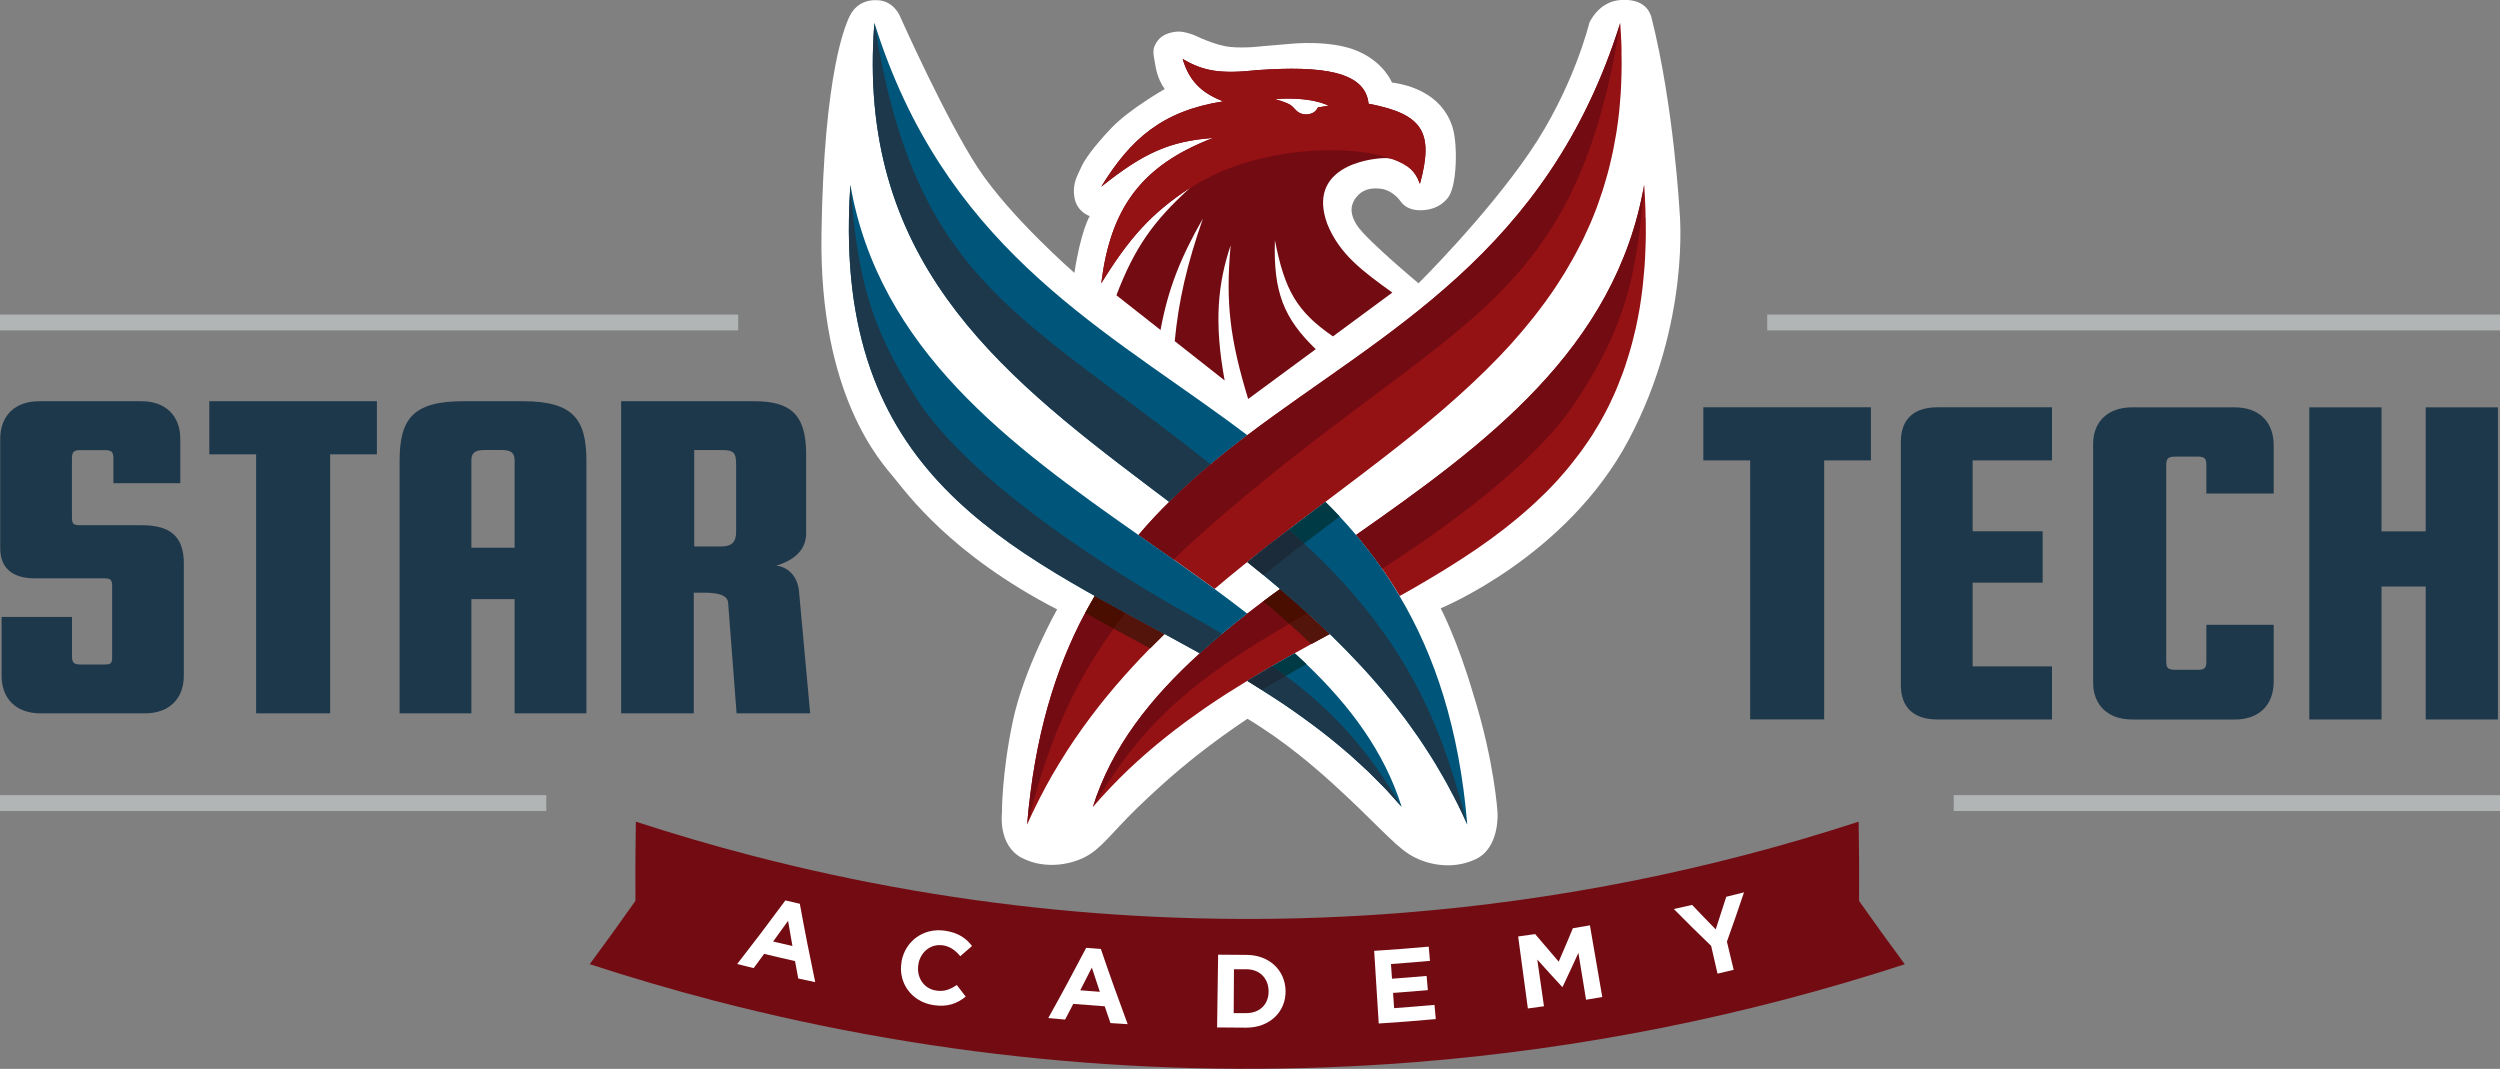 <svg width="276" height="118" viewBox="0 0 276 118" fill="none" xmlns="http://www.w3.org/2000/svg">
<rect x="0" y="0" width="276" height="118" fill="#808080" stroke="none"/>
<g clip-path="url(#clip0_4766_1159)">
<path d="M7.95 72.427C7.95 73.175 8.148 73.362 8.935 73.362H11.493C12.231 73.362 12.382 73.266 12.382 72.518V64.781C12.382 63.985 12.231 63.846 11.445 63.846H3.813C1.55 63.846 0.024 62.863 0.024 60.517V48.468C0.024 45.845 1.7 44.295 4.306 44.295H15.624C18.23 44.295 19.905 45.845 19.905 48.468V53.347H12.52V50.627C12.52 49.879 12.322 49.692 11.535 49.692H8.929C8.142 49.692 7.944 49.879 7.944 50.627V57.05C7.944 57.797 8.04 57.984 8.833 57.984H15.672C18.824 57.984 20.295 59.251 20.295 62.206V74.58C20.295 77.204 18.62 78.754 16.014 78.754H4.456C1.85 78.754 0.175 77.204 0.175 74.58V68.11H7.95V72.421V72.427ZM41.617 50.157H36.447V78.754H28.275V50.157H23.105V44.295H41.611V50.157H41.617ZM52.041 66.144V78.754H44.115V50.904C44.115 46.357 45.49 44.295 51.104 44.295H57.751C63.359 44.295 64.74 46.357 64.74 50.904V78.754H56.814V66.144H52.041ZM56.814 60.469V50.808C56.814 49.964 56.37 49.68 55.337 49.68H53.518C52.485 49.68 52.041 49.964 52.041 50.808V60.469H56.814ZM89.436 78.754H81.319L80.382 66.517C80.286 65.251 77.776 65.438 76.593 65.438V78.754H68.571V44.295H83.24C87.077 44.295 88.998 45.561 88.998 50.108V58.877C88.998 60.427 88.061 61.735 85.702 62.441C87.077 62.628 88.061 63.659 88.212 65.299L89.442 78.754H89.436ZM81.264 51.188C81.264 49.97 80.97 49.686 79.739 49.686H76.641V60.33H79.595C80.826 60.33 81.27 59.818 81.27 58.69V51.188H81.264Z" fill="#1E384B"/>
<path d="M81.498 34.724H0V36.473H81.498V34.724Z" fill="#B2B5B6"/>
<path d="M206.559 50.827H201.389V79.424H193.217V50.827H188.047V44.965H206.553V50.827H206.559ZM209.855 48.764C209.855 46.279 211.284 44.965 213.89 44.965H226.541V50.827H217.781V58.654H225.509V64.329H217.781V73.568H226.541V79.43H213.89C211.284 79.43 209.855 78.115 209.855 75.63V48.764ZM235.362 79.43C232.756 79.43 231.081 77.88 231.081 75.353V49.005C231.081 46.521 232.756 44.971 235.362 44.971H246.734C249.34 44.971 251.015 46.521 251.015 49.144V54.487H243.582V51.345C243.582 50.597 243.384 50.41 242.597 50.41H240.231C239.343 50.41 239.151 50.597 239.151 51.393V72.916C239.151 73.761 239.301 73.948 240.231 73.948H242.597C243.384 73.948 243.582 73.761 243.582 73.013V68.978H251.015V75.262C251.015 77.886 249.34 79.436 246.734 79.436H235.362V79.43ZM275.772 79.43H267.798V64.757H262.922V79.43H254.948V44.971H262.922V58.66H267.798V44.971H275.772V79.43Z" fill="#1E384B"/>
<path d="M195.102 36.474L276 36.474V34.725L195.102 34.725V36.474Z" fill="#B2B5B6"/>
<path d="M215.691 89.536L276 89.536V87.787L215.691 87.787V89.536Z" fill="#B2B5B6"/>
<path d="M118.618 30.129C118.618 30.129 111.544 23.972 107.99 18.581C104.435 13.189 99.403 1.894 99.403 1.894C99.403 1.894 98.737 0.018 96.737 0.018C95.801 -0.006 94.774 0.308 94.072 1.315C93.369 2.322 90.955 7.973 90.691 25.841C90.427 43.71 97.314 51.055 98.695 52.732C100.076 54.408 104.976 61.235 116.708 67.277C116.708 67.277 113.058 73.724 111.815 79.622C110.572 85.52 110.614 89.808 110.614 89.808C110.614 89.808 110.169 93.353 112.835 94.722C115.501 96.091 118.642 95.41 120.341 94.294C122.04 93.179 123.163 91.382 126.742 88.059C127.102 87.721 127.925 86.961 128.699 86.274C130.657 84.531 133.605 82.1 137.718 79.35C141.933 81.889 145.199 84.76 147.109 86.485C151.558 90.507 153.756 93.148 155.539 94.288C157.316 95.428 160.234 96.121 162.924 94.849C165.614 93.577 165.326 89.687 165.326 89.687C165.326 89.687 164.99 84.06 162.66 76.667C160.883 70.594 159.052 67.157 159.052 67.157C159.052 67.157 172.982 61.476 179.827 48.522C186.678 35.569 185.429 23.417 185.429 23.417C185.429 23.417 184.805 11.748 182.313 1.888C182.067 1.038 181.304 -0.175 178.872 0.006C176.44 0.187 175.462 2.527 175.462 2.527C175.462 2.527 173.738 9.71 168.845 16.862C163.951 24.008 156.602 31.275 156.602 31.275C156.602 31.275 150.934 26.547 149.853 24.937C148.772 23.327 149.3 22.344 149.703 21.807C150.375 20.939 151.282 20.715 152.363 20.824C153.443 20.933 154.242 21.692 154.644 22.253C155.047 22.814 155.749 23.212 156.782 23.212C157.815 23.212 158.961 22.923 159.808 21.891C160.655 20.86 160.757 18.134 160.721 16.844C160.667 14.95 160.445 13.822 159.718 12.61C157.965 9.679 154.32 9.191 153.672 9.113C153.672 9.113 152.807 6.881 149.859 5.627C146.911 4.379 142.641 4.825 142.641 4.825L139.477 5.09C139.477 5.09 137.484 5.356 135.79 5.181C134.103 5 131.966 3.932 131.966 3.932C131.966 3.932 130.831 3.462 130.098 3.486C129.366 3.51 128.363 3.751 127.828 4.469C127.294 5.187 127.264 5.609 127.426 6.489C127.588 7.37 127.69 8.576 128.585 9.83C128.585 9.83 124.67 12.062 122.713 14.118C120.755 16.174 119.698 17.664 119.344 18.508C118.99 19.352 118.353 20.191 118.618 21.801C118.882 23.411 120.305 23.857 120.305 23.857C120.305 23.857 119.326 25.467 118.618 30.111V30.129Z" fill="white"/>
<path d="M120.869 65.788C120.503 66.403 120.149 67.036 119.8 67.675C116.498 73.851 114.198 81.383 113.394 91.026C113.772 90.169 114.174 89.337 114.588 88.511C114.678 88.336 114.769 88.155 114.859 87.98C115.267 87.184 115.693 86.4 116.132 85.628C116.198 85.514 116.27 85.399 116.336 85.284C116.744 84.585 117.164 83.897 117.597 83.216C117.681 83.083 117.765 82.951 117.849 82.818C118.323 82.082 118.816 81.365 119.314 80.659C119.416 80.52 119.518 80.376 119.614 80.237C120.107 79.555 120.605 78.88 121.121 78.223C121.151 78.18 121.181 78.138 121.211 78.102C121.758 77.403 122.322 76.715 122.893 76.04C122.995 75.919 123.097 75.798 123.199 75.678C124.394 74.285 125.631 72.94 126.904 71.643C126.94 71.607 126.976 71.565 127.018 71.529C127.534 71.004 128.05 70.492 128.579 69.979C127.138 69.195 125.697 68.423 124.274 67.651C123.127 67.03 121.992 66.409 120.875 65.776L120.869 65.788Z" fill="#941114"/>
<path d="M179.022 5.681C179.016 5.428 179.016 5.174 179.004 4.915C178.974 4.137 178.932 3.347 178.872 2.539C170.91 27.97 152.873 36.569 137.705 48.046C137.093 48.51 136.48 48.974 135.88 49.451C135.123 50.042 134.379 50.645 133.646 51.26C132.067 52.575 130.548 53.956 129.083 55.409C128.555 55.934 128.026 56.458 127.516 57.007C126.891 57.67 126.285 58.358 125.69 59.057C126.987 59.968 128.278 60.867 129.563 61.771C131.094 62.851 132.608 63.924 134.091 65.016C136.066 63.339 138.09 61.717 140.119 60.137C140.215 60.065 140.305 59.992 140.401 59.92C141.656 58.943 142.917 57.984 144.178 57.025C144.899 56.482 145.613 55.94 146.328 55.403C149.138 53.286 151.924 51.188 154.62 49.059C154.68 49.011 154.734 48.968 154.794 48.92C155.298 48.522 155.797 48.118 156.295 47.72C156.325 47.696 156.355 47.672 156.385 47.648C157.43 46.797 158.457 45.941 159.465 45.073C159.567 44.982 159.67 44.892 159.772 44.801C160.15 44.47 160.528 44.144 160.9 43.806C161.045 43.68 161.189 43.547 161.327 43.42C161.663 43.119 161.993 42.811 162.324 42.504C162.468 42.365 162.618 42.232 162.762 42.093C163.11 41.768 163.452 41.436 163.789 41.105C163.903 40.99 164.017 40.881 164.131 40.773C164.575 40.333 165.019 39.886 165.452 39.434C165.518 39.368 165.578 39.301 165.644 39.235C166.004 38.855 166.364 38.475 166.713 38.089C166.857 37.932 166.995 37.776 167.133 37.613C167.403 37.311 167.673 37.004 167.932 36.696C168.088 36.515 168.238 36.334 168.388 36.153C168.64 35.852 168.886 35.55 169.127 35.249C169.271 35.068 169.415 34.887 169.559 34.706C169.823 34.368 170.081 34.019 170.339 33.675C170.448 33.53 170.562 33.385 170.664 33.235C171.018 32.746 171.36 32.258 171.696 31.757C171.793 31.618 171.883 31.468 171.973 31.329C172.213 30.961 172.453 30.593 172.681 30.219C172.807 30.02 172.921 29.815 173.041 29.61C173.234 29.285 173.426 28.953 173.612 28.621C173.732 28.404 173.852 28.187 173.972 27.964C174.152 27.626 174.326 27.288 174.501 26.951C174.609 26.734 174.717 26.523 174.825 26.305C175.017 25.901 175.203 25.497 175.383 25.087C175.455 24.93 175.527 24.774 175.599 24.611C175.84 24.05 176.068 23.477 176.284 22.898C176.356 22.711 176.422 22.512 176.488 22.325C176.632 21.921 176.776 21.511 176.908 21.095C176.986 20.854 177.058 20.613 177.13 20.371C177.245 19.991 177.359 19.606 177.467 19.214C177.533 18.96 177.605 18.707 177.665 18.454C177.767 18.05 177.863 17.64 177.953 17.23C178.007 16.988 178.061 16.753 178.109 16.506C178.217 15.975 178.313 15.438 178.403 14.896C178.427 14.769 178.451 14.642 178.469 14.51C178.572 13.84 178.662 13.159 178.74 12.471C178.764 12.242 178.782 12.013 178.806 11.778C178.854 11.295 178.896 10.813 178.926 10.325C178.944 10.053 178.956 9.77 178.968 9.492C178.992 9.028 179.004 8.552 179.016 8.081C179.016 7.798 179.028 7.514 179.028 7.225C179.028 6.712 179.028 6.2 179.01 5.675L179.022 5.681Z" fill="#941114"/>
<path d="M145.44 68.682C145.254 68.507 145.067 68.332 144.881 68.163C144.719 68.013 144.551 67.868 144.383 67.717C144.119 67.476 143.854 67.234 143.59 66.999C143.428 66.855 143.272 66.71 143.11 66.571C142.6 66.125 142.089 65.679 141.573 65.238C141.489 65.166 141.411 65.1 141.327 65.027C140.708 65.48 140.078 65.926 139.477 66.384C138.883 66.837 138.288 67.289 137.706 67.741C136.757 68.477 135.839 69.225 134.932 69.978C134.091 70.684 133.263 71.396 132.464 72.119C132.464 72.119 132.464 72.119 132.47 72.119C127.042 77.04 122.725 82.474 120.653 89.095C121.206 88.444 121.776 87.817 122.359 87.202C122.509 87.045 122.659 86.882 122.809 86.725C123.325 86.189 123.848 85.664 124.382 85.151C124.454 85.085 124.52 85.013 124.592 84.946C125.199 84.373 125.811 83.819 126.436 83.27C126.58 83.143 126.73 83.016 126.874 82.89C127.408 82.431 127.949 81.979 128.501 81.539C128.609 81.449 128.717 81.358 128.831 81.274C129.48 80.761 130.128 80.26 130.789 79.772C130.915 79.676 131.047 79.585 131.173 79.489C131.738 79.079 132.308 78.674 132.878 78.276C133.016 78.18 133.155 78.084 133.299 77.987C133.971 77.529 134.65 77.076 135.328 76.642C135.436 76.57 135.544 76.504 135.652 76.437C136.241 76.057 138.571 74.628 139.009 74.369C139.441 74.109 139.874 73.856 140.312 73.603C140.36 73.573 140.408 73.549 140.456 73.518C141.279 73.042 142.113 72.572 142.942 72.107C143.554 71.763 144.167 71.426 144.785 71.088C145.464 70.714 146.148 70.346 146.827 69.978C146.761 69.918 146.701 69.858 146.635 69.797C146.244 69.418 145.848 69.044 145.446 68.67L145.44 68.682Z" fill="#941114"/>
<path d="M181.67 24.038C181.67 23.755 181.67 23.477 181.658 23.194C181.628 22.283 181.586 21.354 181.52 20.395C178.362 38.572 163.897 49.119 149.715 59.057C150.718 60.239 151.678 61.482 152.591 62.79C153.263 63.755 153.912 64.756 154.53 65.794C154.981 65.54 155.431 65.287 155.881 65.034C156.08 64.919 156.278 64.805 156.476 64.69C156.83 64.485 157.184 64.28 157.539 64.069C157.767 63.936 157.995 63.797 158.223 63.659C158.547 63.466 158.872 63.267 159.196 63.074C159.424 62.935 159.652 62.796 159.874 62.652C160.199 62.447 160.523 62.242 160.847 62.036C161.057 61.904 161.267 61.765 161.478 61.633C161.85 61.385 162.222 61.138 162.594 60.891C162.744 60.788 162.895 60.692 163.045 60.589C163.549 60.239 164.047 59.89 164.54 59.534C164.69 59.425 164.834 59.317 164.978 59.208C165.326 58.949 165.675 58.69 166.017 58.424C166.203 58.279 166.383 58.135 166.563 57.99C166.864 57.749 167.164 57.508 167.464 57.26C167.65 57.103 167.836 56.953 168.016 56.796C168.311 56.543 168.599 56.289 168.887 56.036C169.055 55.885 169.229 55.729 169.397 55.572C169.722 55.27 170.04 54.963 170.358 54.655C170.478 54.541 170.598 54.426 170.718 54.305C171.145 53.877 171.565 53.437 171.973 52.991C172.069 52.882 172.159 52.774 172.256 52.665C172.568 52.315 172.874 51.965 173.168 51.604C173.306 51.441 173.438 51.266 173.57 51.103C173.823 50.789 174.069 50.47 174.309 50.15C174.447 49.963 174.579 49.782 174.717 49.596C174.952 49.27 175.18 48.932 175.408 48.6C175.528 48.413 175.654 48.233 175.774 48.046C176.02 47.66 176.254 47.268 176.489 46.87C176.573 46.725 176.663 46.58 176.747 46.429C177.059 45.875 177.359 45.314 177.647 44.729C177.69 44.644 177.726 44.554 177.768 44.464C178.008 43.969 178.236 43.468 178.458 42.95C178.542 42.757 178.62 42.552 178.698 42.353C178.866 41.931 179.035 41.508 179.191 41.074C179.275 40.845 179.353 40.616 179.431 40.381C179.575 39.953 179.713 39.512 179.845 39.072C179.917 38.837 179.983 38.608 180.049 38.367C180.187 37.878 180.313 37.378 180.434 36.865C180.482 36.666 180.53 36.473 180.578 36.274C180.734 35.556 180.884 34.827 181.01 34.073C181.016 34.025 181.022 33.976 181.034 33.928C181.148 33.228 181.25 32.517 181.334 31.781C181.364 31.54 181.382 31.287 181.412 31.04C181.466 30.491 181.52 29.936 181.562 29.369C181.58 29.073 181.598 28.772 181.616 28.477C181.646 27.928 181.664 27.373 181.682 26.812C181.688 26.505 181.7 26.191 181.7 25.877C181.7 25.274 181.7 24.653 181.688 24.032L181.67 24.038Z" fill="#941114"/>
<path d="M143.583 66.999C143.421 66.855 143.265 66.71 143.103 66.571C142.593 66.125 142.082 65.679 141.566 65.238C141.482 65.166 141.404 65.1 141.32 65.027C140.701 65.48 140.071 65.926 139.47 66.384C138.876 66.837 138.282 67.289 137.699 67.741C136.75 68.477 135.832 69.225 134.925 69.978C134.084 70.684 133.256 71.396 132.457 72.119C132.457 72.119 132.457 72.119 132.463 72.119C127.035 77.04 122.718 82.474 120.646 89.095C124.591 82.401 128.572 77.999 134.949 73.53C136.612 72.361 138.438 71.191 140.473 69.972C141.08 69.611 141.704 69.243 142.347 68.869C142.881 68.561 143.421 68.248 143.98 67.934C143.98 67.934 144.13 67.85 144.388 67.711C144.124 67.47 143.86 67.228 143.595 66.993L143.583 66.999Z" fill="#730B12"/>
<path d="M173.996 44.313C179.502 35.936 180.721 30.37 181.514 20.395C178.355 38.572 163.89 49.119 149.708 59.057C150.711 60.239 151.671 61.482 152.584 62.79C159.759 58.183 169.511 51.127 173.996 44.313Z" fill="#730B12"/>
<path d="M139.471 66.384C140.437 67.198 141.398 68.031 142.341 68.875C142.875 68.567 143.416 68.254 143.974 67.94C143.974 67.94 144.124 67.856 144.382 67.717C144.118 67.476 143.854 67.234 143.59 66.999C143.428 66.855 143.272 66.71 143.109 66.571C142.599 66.125 142.089 65.679 141.572 65.238C141.488 65.166 141.41 65.1 141.326 65.027C140.708 65.48 140.077 65.926 139.477 66.384H139.471Z" fill="#490E00"/>
<path d="M142.341 68.875C143.164 69.605 143.974 70.347 144.773 71.106C145.451 70.733 146.136 70.365 146.814 69.997C146.748 69.937 146.688 69.876 146.622 69.816C146.232 69.436 145.836 69.062 145.433 68.688C145.247 68.513 145.061 68.338 144.875 68.17C144.713 68.019 144.545 67.874 144.376 67.723C144.124 67.862 143.968 67.947 143.968 67.947C143.41 68.26 142.869 68.574 142.335 68.881L142.341 68.875Z" fill="#53140C"/>
<path d="M96.533 2.539C94.534 28.332 109.809 40.857 126.681 53.594C127.48 54.197 128.285 54.8 129.083 55.409C130.548 53.956 132.067 52.575 133.647 51.26C134.379 50.645 135.13 50.042 135.88 49.451C136.481 48.974 137.093 48.51 137.706 48.046C136.979 47.497 136.253 46.954 135.514 46.417C120.833 35.707 104.117 26.752 96.539 2.539H96.533Z" fill="#00567A"/>
<path d="M154.518 65.794C153.9 64.756 153.257 63.755 152.579 62.79C151.666 61.488 150.706 60.245 149.703 59.057C149.114 58.364 148.514 57.676 147.895 57.019C147.379 56.47 146.857 55.934 146.322 55.409C145.608 55.946 144.887 56.488 144.173 57.031C143.536 57.514 142.906 58.002 142.275 58.484C141.651 58.961 141.02 59.437 140.396 59.92C140.3 59.992 140.21 60.065 140.114 60.137C139.309 60.764 138.511 61.415 137.712 62.055C138.288 62.513 138.865 62.977 139.435 63.448C140.066 63.966 140.69 64.485 141.309 65.016C141.393 65.088 141.483 65.166 141.567 65.239C142.083 65.679 142.594 66.119 143.104 66.572C143.266 66.716 143.422 66.855 143.584 67C143.848 67.235 144.113 67.476 144.377 67.717C144.539 67.868 144.707 68.013 144.875 68.164C145.061 68.338 145.247 68.507 145.434 68.682C145.83 69.056 146.226 69.43 146.622 69.81C146.815 69.997 147.007 70.184 147.199 70.371C147.589 70.751 147.967 71.137 148.352 71.523C148.538 71.71 148.724 71.897 148.904 72.09C149.306 72.506 149.703 72.928 150.099 73.35C150.255 73.513 150.405 73.675 150.561 73.844C151.642 75.026 152.693 76.245 153.702 77.511C153.852 77.698 154.002 77.897 154.152 78.084C154.494 78.524 154.837 78.964 155.173 79.417C155.359 79.664 155.539 79.917 155.719 80.17C156.013 80.575 156.302 80.985 156.584 81.395C156.776 81.672 156.962 81.949 157.148 82.233C157.418 82.637 157.683 83.047 157.941 83.457C158.121 83.746 158.307 84.036 158.481 84.332C158.739 84.754 158.992 85.188 159.238 85.622C159.406 85.912 159.568 86.201 159.73 86.49C159.994 86.973 160.253 87.461 160.505 87.95C160.637 88.209 160.775 88.456 160.901 88.722C161.279 89.476 161.64 90.248 161.988 91.031C161.099 80.376 158.379 72.307 154.506 65.794H154.518Z" fill="#00567A"/>
<path d="M133.641 51.26C132.896 50.669 132.158 50.09 131.437 49.523C111.538 34.037 100.923 30.038 96.527 2.551C96.527 2.551 96.527 2.545 96.527 2.539C94.528 28.332 109.803 40.857 126.676 53.594C127.474 54.197 128.279 54.8 129.077 55.409C130.542 53.956 132.062 52.575 133.641 51.26Z" fill="#1E384B"/>
<path d="M143.969 59.992C143.638 59.691 143.302 59.383 142.96 59.075C142.726 58.87 142.503 58.684 142.275 58.478C141.651 58.955 141.02 59.431 140.396 59.914C140.3 59.986 140.21 60.059 140.114 60.131C139.309 60.758 138.511 61.409 137.712 62.049C138.288 62.507 138.865 62.971 139.435 63.442C140.066 63.96 140.69 64.479 141.309 65.01C141.393 65.082 141.483 65.16 141.567 65.233C142.083 65.673 142.594 66.113 143.104 66.566C143.266 66.71 143.422 66.849 143.584 66.994C143.848 67.229 144.113 67.47 144.377 67.711C144.539 67.862 144.707 68.007 144.875 68.158C145.061 68.332 145.247 68.501 145.434 68.676C145.83 69.05 146.226 69.424 146.622 69.804C146.815 69.991 147.007 70.178 147.199 70.365C147.589 70.745 147.967 71.131 148.352 71.517C148.538 71.704 148.724 71.891 148.904 72.084C149.306 72.5 149.703 72.922 150.099 73.344C150.255 73.507 150.405 73.669 150.561 73.838C151.642 75.02 152.693 76.239 153.702 77.505C153.852 77.692 154.002 77.891 154.152 78.078C154.494 78.518 154.837 78.958 155.173 79.411C155.359 79.658 155.539 79.911 155.719 80.164C156.013 80.569 156.302 80.978 156.584 81.389C156.776 81.666 156.962 81.943 157.148 82.227C157.418 82.631 157.683 83.041 157.941 83.451C158.121 83.74 158.307 84.03 158.481 84.326C158.739 84.748 158.992 85.182 159.238 85.616C159.406 85.906 159.574 86.195 159.73 86.484C159.994 86.967 160.253 87.455 160.505 87.944C160.637 88.203 160.775 88.45 160.901 88.716C161.279 89.47 161.64 90.242 161.988 91.025C159.658 82.474 156.722 71.728 143.957 59.992H143.969Z" fill="#1E384B"/>
<path d="M142.274 58.484C142.503 58.69 142.725 58.877 142.959 59.081C143.301 59.389 143.637 59.691 143.968 59.998C145.277 58.997 146.592 58.008 147.901 57.019C147.384 56.47 146.862 55.934 146.327 55.409C145.613 55.946 144.892 56.488 144.178 57.031C143.541 57.514 142.911 58.002 142.274 58.484Z" fill="#003B45"/>
<path d="M142.275 58.484C141.651 58.961 141.02 59.437 140.396 59.92C140.3 59.992 140.21 60.065 140.114 60.137C139.309 60.764 138.511 61.415 137.712 62.055C138.288 62.513 138.865 62.977 139.435 63.448C139.453 63.46 139.465 63.472 139.483 63.484C140.966 62.296 142.467 61.138 143.969 59.992C143.638 59.691 143.302 59.383 142.96 59.075C142.726 58.87 142.503 58.684 142.275 58.478V58.484Z" fill="#1C2B39"/>
<path d="M132.44 59.082C159.886 34.724 173.696 34.935 178.872 2.545C170.91 27.976 152.873 36.576 137.699 48.052C137.087 48.516 136.475 48.98 135.874 49.457C135.118 50.048 134.373 50.651 133.64 51.266C132.061 52.581 130.542 53.962 129.077 55.415C128.549 55.94 128.02 56.464 127.51 57.013C126.885 57.677 126.279 58.364 125.685 59.064C126.982 59.974 128.272 60.873 129.557 61.777C130.464 60.885 131.413 59.986 132.434 59.082H132.44Z" fill="#730B12"/>
<path d="M120.869 65.787C120.503 66.402 120.149 67.036 119.8 67.675C116.498 73.85 114.198 81.382 113.394 91.025C115.081 84.82 117.092 77.456 122.947 69.4C123.367 68.821 123.805 68.242 124.268 67.657C123.121 67.036 121.986 66.415 120.869 65.781V65.787Z" fill="#730B12"/>
<path d="M124.274 67.663C123.127 67.041 121.992 66.42 120.875 65.787C120.509 66.402 120.155 67.035 119.807 67.675C120.845 68.254 121.902 68.826 122.959 69.399C123.379 68.82 123.818 68.242 124.28 67.657L124.274 67.663Z" fill="#490E00"/>
<path d="M128.578 69.991C127.137 69.207 125.696 68.435 124.273 67.663C123.811 68.248 123.372 68.827 122.952 69.406C124.285 70.13 125.624 70.853 126.975 71.583C126.987 71.571 127.005 71.559 127.017 71.541C127.534 71.016 128.05 70.504 128.578 69.991Z" fill="#53140C"/>
<path d="M134.085 65.022C132.602 63.936 131.089 62.857 129.557 61.777C128.273 60.873 126.982 59.968 125.685 59.063C111.496 49.125 97.037 38.566 93.879 20.395C93.789 21.686 93.747 22.922 93.723 24.134C93.201 53.853 113.081 61.301 132.452 72.12C133.25 71.396 134.073 70.684 134.919 69.979C135.82 69.225 136.745 68.477 137.693 67.741C136.523 66.831 135.316 65.926 134.097 65.028C134.097 65.028 134.085 65.022 134.079 65.016L134.085 65.022Z" fill="#00567A"/>
<path d="M154.746 89.09C152.842 83.011 149.047 77.927 144.232 73.326C144.148 73.242 144.064 73.163 143.974 73.079C143.631 72.753 143.289 72.434 142.935 72.12C142.106 72.585 141.278 73.055 140.449 73.531C140.401 73.561 140.353 73.585 140.305 73.616C139.434 74.122 137.705 75.166 137.705 75.166C137.855 75.256 140.395 76.866 140.857 77.168C141.146 77.355 141.428 77.542 141.716 77.735C142.118 78.006 142.521 78.283 142.923 78.567C143.247 78.796 143.577 79.025 143.896 79.26C144.268 79.526 144.64 79.803 145.006 80.074C145.349 80.328 145.685 80.593 146.027 80.852C146.375 81.124 146.73 81.401 147.072 81.679C147.414 81.956 147.757 82.245 148.099 82.529C148.435 82.812 148.765 83.09 149.095 83.379C149.438 83.681 149.774 83.994 150.116 84.308C150.434 84.597 150.753 84.887 151.065 85.188C151.407 85.52 151.743 85.864 152.08 86.201C152.374 86.503 152.674 86.793 152.968 87.1C153.347 87.504 153.713 87.92 154.079 88.336C154.301 88.59 154.536 88.831 154.758 89.09C154.758 89.09 154.758 89.084 154.752 89.078L154.746 89.09Z" fill="#00567A"/>
<path d="M132.458 72.12C133.256 71.396 134.079 70.684 134.925 69.979C133.821 69.316 132.656 68.64 131.419 67.941C131.419 67.941 108.944 55.783 101.397 44.313C95.891 35.936 94.672 30.37 93.879 20.402C93.789 21.692 93.747 22.928 93.723 24.141C93.201 53.859 113.081 61.307 132.452 72.126L132.458 72.12Z" fill="#1E384B"/>
<path d="M154.746 89.09C151.119 82.945 147.462 78.729 141.944 74.623C141.458 74.261 140.965 73.899 140.449 73.537C140.401 73.567 140.353 73.591 140.305 73.621C139.434 74.128 137.705 75.171 137.705 75.171C137.855 75.262 139.194 76.1 139.314 76.172C139.35 76.197 139.41 76.233 139.476 76.281C139.939 76.576 140.395 76.878 140.857 77.18C141.146 77.367 141.428 77.553 141.716 77.746C142.118 78.018 142.521 78.295 142.923 78.579C143.247 78.808 143.571 79.037 143.896 79.272C144.268 79.537 144.64 79.815 145.006 80.086C145.349 80.34 145.685 80.605 146.027 80.864C146.375 81.136 146.73 81.413 147.072 81.69C147.414 81.968 147.757 82.257 148.099 82.541C148.435 82.824 148.765 83.102 149.095 83.391C149.438 83.693 149.774 84.006 150.116 84.32C150.434 84.609 150.753 84.899 151.065 85.2C151.407 85.532 151.743 85.876 152.08 86.213C152.374 86.515 152.674 86.804 152.968 87.112C153.347 87.516 153.713 87.932 154.079 88.348C154.301 88.602 154.536 88.843 154.758 89.102C154.758 89.102 154.758 89.096 154.752 89.09H154.746Z" fill="#1E384B"/>
<path d="M140.449 73.531C140.966 73.893 141.458 74.255 141.944 74.617C142.707 74.183 143.469 73.748 144.232 73.326C144.148 73.242 144.064 73.163 143.974 73.079C143.632 72.753 143.289 72.434 142.935 72.12C142.106 72.585 141.278 73.055 140.449 73.531Z" fill="#003B45"/>
<path d="M139.308 76.167C140.185 75.636 141.062 75.123 141.944 74.617C141.458 74.255 140.965 73.893 140.449 73.531C140.401 73.561 140.353 73.585 140.305 73.616C139.434 74.122 137.705 75.165 137.705 75.165C137.855 75.256 139.194 76.094 139.314 76.167H139.308Z" fill="#1C2B39"/>
<path d="M151.09 11.459C150.748 7.865 145.914 7.244 138.847 7.738C134.77 8.178 132.896 7.883 130.567 6.508C131.245 8.824 132.554 10.247 135.052 11.188C128.333 12.243 124.821 15.325 121.578 20.613C126.316 16.82 129.198 15.578 133.935 15.228C125.853 18.316 122.593 23.128 121.578 31.281C124.64 26.312 127.066 23.562 131.383 20.734C131.323 20.794 131.257 20.849 131.197 20.915C131.185 20.915 131.179 20.927 131.167 20.933C127.36 24.431 125.253 27.325 123.253 32.596L128.123 36.431C128.958 31.878 130.339 28.435 132.806 24.117C131.041 29.195 130.122 33.157 129.69 37.662L135.202 42.004C134.007 35.533 134.458 31.281 135.863 27.078C135.28 33.495 135.809 37.505 137.796 44.048L145.26 38.548L145.248 38.536C141.747 35.153 140.564 32.276 140.75 26.517C141.825 32.047 143.164 34.387 147.157 37.137L153.714 32.3C150.496 29.973 147.908 28.127 146.533 24.726C144.275 18.551 150.862 17.52 152.741 17.459C152.927 17.447 153.065 17.447 153.149 17.459C153.318 17.483 153.492 17.502 153.654 17.544C154.512 17.713 155.233 18.105 155.785 18.702L155.797 18.714C156.134 19.07 156.416 19.492 156.626 19.986C156.68 20.089 156.722 20.185 156.764 20.294C158.301 14.637 157.142 12.593 151.096 11.453L151.09 11.459ZM145.488 11.863C145.488 11.863 145.23 12.629 144.203 12.629C143.176 12.629 142.996 11.941 142.468 11.592C141.939 11.248 140.738 10.946 140.738 10.946C140.738 10.946 144.347 10.566 146.677 11.664L145.494 11.863H145.488Z" fill="#730B12"/>
<path d="M151.09 11.459C150.748 7.865 145.914 7.244 138.847 7.738C134.77 8.178 132.896 7.883 130.567 6.508C131.245 8.824 132.554 10.247 135.052 11.188C128.333 12.243 124.821 15.325 121.578 20.613C126.316 16.82 129.198 15.578 133.935 15.228C125.853 18.316 122.593 23.128 121.578 31.281C124.64 26.312 127.066 23.562 131.383 20.734C131.323 20.794 131.257 20.849 131.197 20.915C137.826 16.356 148.478 15.698 153.654 17.544C154.542 17.857 155.263 18.249 155.785 18.702L155.797 18.714C156.224 19.094 156.518 19.528 156.626 19.986C156.68 20.089 156.722 20.185 156.764 20.294C158.301 14.637 157.142 12.593 151.096 11.453L151.09 11.459ZM145.488 11.863C145.488 11.863 145.23 12.629 144.203 12.629C143.176 12.629 142.996 11.941 142.468 11.592C141.939 11.248 140.738 10.946 140.738 10.946C140.738 10.946 144.347 10.566 146.677 11.664L145.494 11.863H145.488Z" fill="#941114"/>
<path fill-rule="evenodd" clip-rule="evenodd" d="M205.195 90.712C188.785 96.067 171.9 99.42 154.896 100.771C130.812 102.683 106.488 100.572 82.939 94.445C78.663 93.335 74.418 92.087 70.197 90.712C70.149 93.625 70.131 96.537 70.149 99.456C68.498 101.802 66.817 104.13 65.106 106.446C69.639 107.923 74.208 109.262 78.808 110.462C104.14 117.053 130.296 119.315 156.193 117.264C174.476 115.811 192.64 112.211 210.287 106.452C208.576 104.136 206.894 101.808 205.243 99.462C205.261 96.543 205.243 93.625 205.195 90.718V90.712Z" fill="#730B12"/>
<path d="M86.71 99.408C87.238 99.535 87.772 99.655 88.301 99.776C88.823 102.658 89.394 105.547 90 108.43C89.376 108.297 88.751 108.164 88.127 108.026C88.007 107.386 87.893 106.741 87.772 106.102C86.632 105.849 85.497 105.583 84.362 105.306C83.978 105.831 83.587 106.355 83.203 106.88C82.597 106.729 81.99 106.578 81.384 106.428C83.197 104.106 84.968 101.766 86.704 99.408H86.71ZM87.484 104.437C87.322 103.509 87.16 102.58 87.004 101.657C86.457 102.423 85.911 103.183 85.353 103.943C86.061 104.112 86.77 104.275 87.478 104.437H87.484Z" fill="white"/>
<path d="M99.523 106.205C99.523 106.205 99.523 106.187 99.523 106.181C99.914 103.931 101.925 102.387 104.351 102.755C105.846 102.984 106.669 103.605 107.311 104.438C106.879 104.812 106.447 105.191 106.014 105.565C105.474 104.92 104.897 104.486 104.099 104.365C102.754 104.16 101.607 105.107 101.385 106.47C101.385 106.476 101.385 106.482 101.385 106.494C101.163 107.851 101.943 109.148 103.348 109.359C104.285 109.503 104.909 109.22 105.63 108.743C105.954 109.172 106.284 109.6 106.615 110.028C105.654 110.788 104.633 111.204 103.048 110.963C100.622 110.595 99.133 108.478 99.529 106.211L99.523 106.205Z" fill="white"/>
<path d="M119.915 104.642C120.455 104.685 120.995 104.727 121.536 104.769C122.478 107.543 123.469 110.311 124.496 113.067C123.859 113.031 123.229 112.989 122.593 112.946C122.382 112.331 122.166 111.716 121.962 111.095C120.803 111.017 119.65 110.926 118.492 110.83C118.191 111.409 117.891 111.982 117.585 112.56C116.966 112.506 116.348 112.452 115.729 112.392C117.165 109.823 118.558 107.235 119.915 104.642ZM121.422 109.497C121.121 108.604 120.827 107.712 120.539 106.819C120.119 107.658 119.686 108.496 119.26 109.328C119.981 109.388 120.701 109.443 121.428 109.497H121.422Z" fill="white"/>
<path d="M134.481 105.396C135.52 105.414 136.559 105.42 137.604 105.42C140.113 105.42 141.879 107.109 141.927 109.37C141.927 109.376 141.927 109.382 141.927 109.394C141.975 111.656 140.21 113.453 137.598 113.453C136.523 113.453 135.442 113.447 134.367 113.429C134.403 110.751 134.445 108.074 134.481 105.396ZM136.229 107.006C136.217 108.623 136.211 110.233 136.199 111.849C136.667 111.849 137.129 111.849 137.598 111.849C139.081 111.849 140.071 110.86 140.053 109.437C140.053 109.431 140.053 109.419 140.053 109.413C140.035 107.989 139.051 107.006 137.598 107.006C137.141 107.006 136.685 107.006 136.229 107.006Z" fill="white"/>
<path d="M151.708 104.974C153.719 104.847 155.725 104.691 157.73 104.51C157.778 105.034 157.827 105.553 157.869 106.078C156.434 106.21 154.998 106.325 153.563 106.427C153.599 106.97 153.641 107.513 153.677 108.05C154.95 107.959 156.223 107.857 157.496 107.742C157.544 108.267 157.586 108.785 157.634 109.31C156.355 109.425 155.07 109.527 153.792 109.618C153.834 110.178 153.87 110.739 153.912 111.3C155.401 111.192 156.884 111.071 158.367 110.938C158.415 111.463 158.463 111.982 158.511 112.506C156.415 112.699 154.314 112.862 152.212 112.995C152.044 110.323 151.876 107.652 151.708 104.98V104.974Z" fill="white"/>
<path d="M167.596 103.388C168.226 103.304 168.851 103.213 169.481 103.123C170.34 104.142 171.204 105.155 172.081 106.168C172.615 104.938 173.138 103.708 173.648 102.477C174.273 102.375 174.897 102.266 175.528 102.158C175.984 104.793 176.434 107.434 176.891 110.07C176.296 110.172 175.696 110.275 175.101 110.371C174.819 108.647 174.537 106.922 174.255 105.197C173.684 106.451 173.108 107.7 172.513 108.948C172.495 108.948 172.483 108.948 172.465 108.954C171.535 107.953 170.622 106.946 169.715 105.933C169.961 107.652 170.208 109.37 170.454 111.089C169.865 111.173 169.271 111.258 168.677 111.336C168.316 108.683 167.962 106.029 167.602 103.376L167.596 103.388Z" fill="white"/>
<path d="M188.899 104.413C187.506 103.074 186.137 101.718 184.792 100.355C185.464 100.21 186.137 100.059 186.809 99.902C187.668 100.807 188.539 101.712 189.415 102.604C189.812 101.404 190.202 100.204 190.58 99.004C191.235 98.841 191.883 98.678 192.538 98.515C191.931 100.331 191.301 102.146 190.652 103.955C190.898 104.992 191.151 106.029 191.397 107.067C190.802 107.211 190.208 107.35 189.614 107.489C189.379 106.458 189.139 105.432 188.905 104.401L188.899 104.413Z" fill="white"/>
<path d="M1.14441e-05 89.536L60.309 89.536V87.787L1.14441e-05 87.787V89.536Z" fill="#B2B5B6"/>
</g>
<defs>
<clipPath id="clip0_4766_1159">
<rect width="276" height="118" fill="white"/>
</clipPath>
</defs>
</svg>
